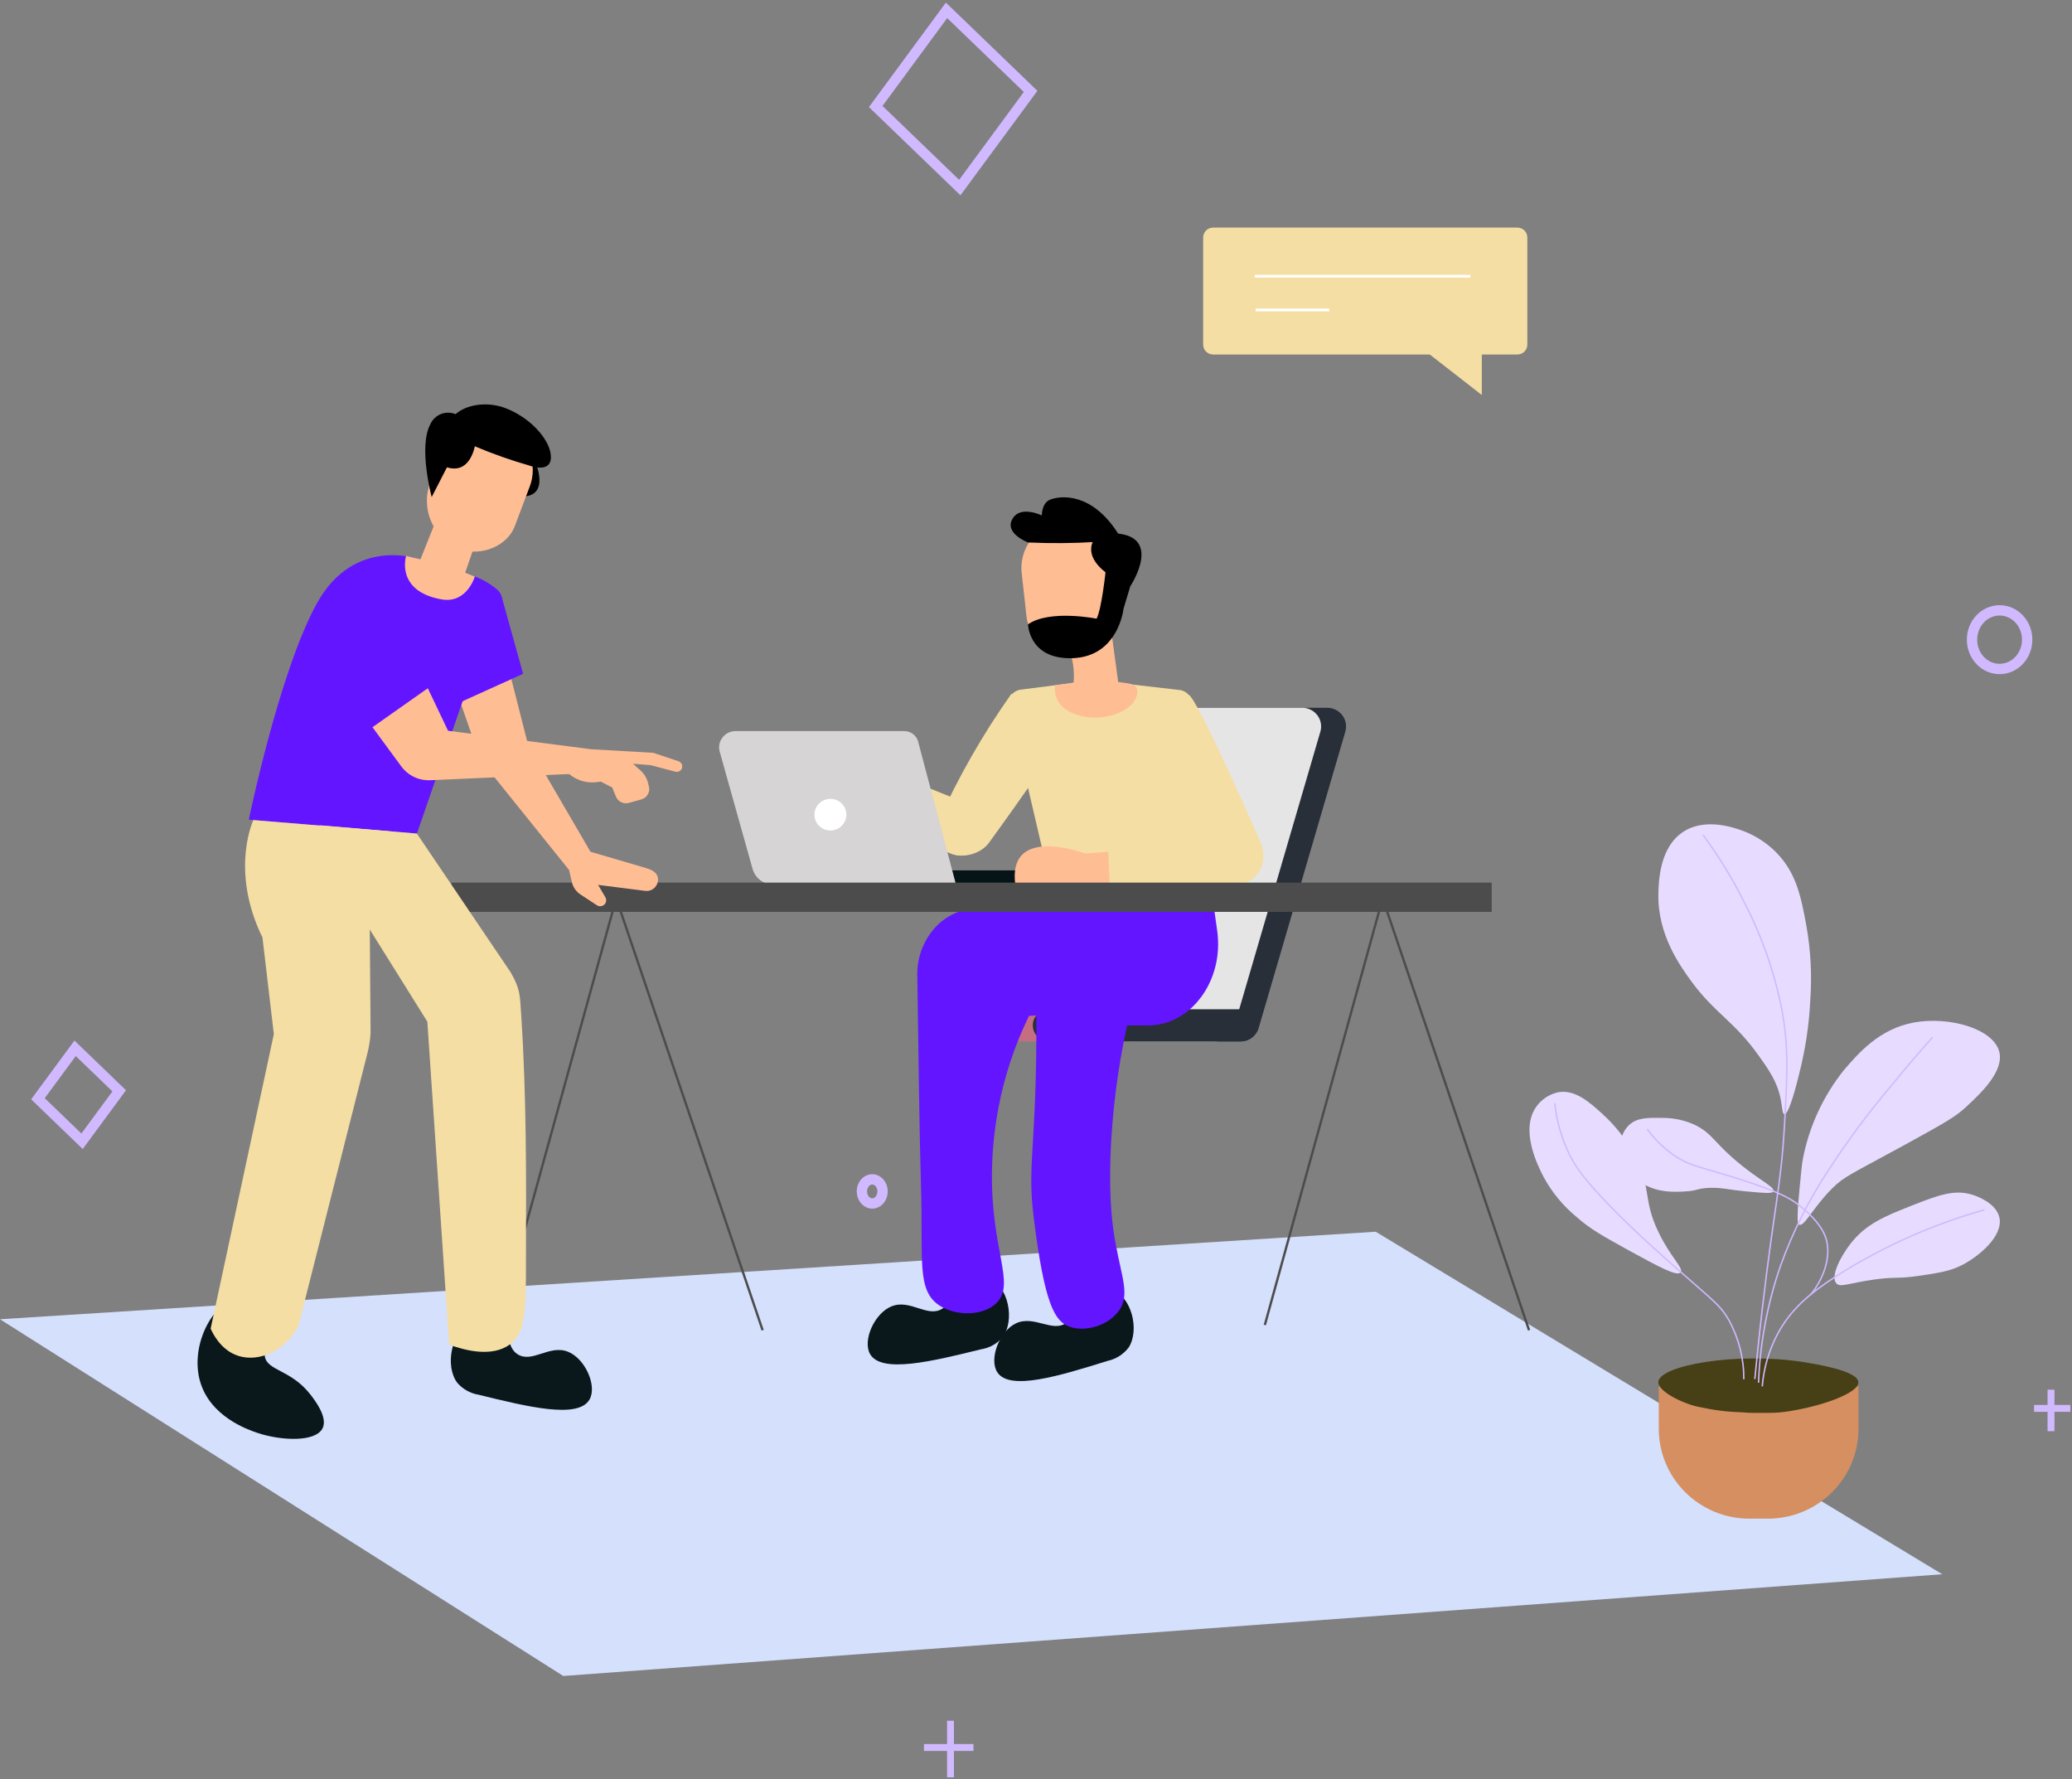 <svg width="601" height="516" viewBox="0 0 601 516" fill="none" xmlns="http://www.w3.org/2000/svg">
<rect x="0" y="0" width="601" height="516" fill="#808080" stroke="none"/>
<path d="M563.367 456.519L163.385 486.023L0 382.575L399.028 357.19C453.822 390.295 508.602 423.405 563.367 456.519Z" fill="#D5E0FD"/>
<path d="M144.508 384.348C148.312 386.737 146.998 390.622 150.041 392.668C154.287 395.482 159.295 389.853 164.717 391.981C169.738 393.958 173.251 401.894 170.997 405.848C167.732 411.586 152.904 407.921 138.865 404.475C136.435 404.081 134.225 402.845 132.626 400.988C129.002 396.169 130.8 386.05 136.776 383.662C138.032 383.184 139.382 382.998 140.722 383.117C142.062 383.236 143.357 383.657 144.508 384.348Z" fill="#0B181B"/>
<path d="M278.873 371.182C275.055 373.557 276.383 377.443 273.34 379.502C269.094 382.248 264.073 376.674 258.664 378.802C253.643 380.779 250.13 388.728 252.371 392.668C255.649 398.407 270.477 394.755 284.517 391.295C286.96 390.925 289.188 389.698 290.796 387.835C294.42 383.003 292.636 372.885 286.647 370.496C285.386 370.007 284.027 369.814 282.679 369.933C281.33 370.052 280.028 370.48 278.873 371.182Z" fill="#0B181B"/>
<path d="M314.477 374.903C310.811 377.511 312.374 381.314 309.401 383.552C305.334 386.613 299.995 381.287 294.725 383.744C289.828 386.023 286.799 394.164 289.289 397.967C292.899 403.459 307.478 398.942 321.282 394.645C323.701 394.118 325.853 392.755 327.355 390.801C330.66 385.762 328.254 375.699 322.098 373.749C320.823 373.356 319.474 373.255 318.154 373.455C316.833 373.654 315.576 374.15 314.477 374.903Z" fill="#0B181B"/>
<path d="M83.73 380.888C84.657 385.46 75.873 388.48 76.814 393.368C77.547 397.583 84.408 397.13 90.079 404.461C91.324 406.067 95.127 410.982 93.578 414.167C91.573 418.286 81.517 417.819 74.711 415.54C72.139 414.675 60.782 410.886 57.947 400.287C55.18 389.908 61.668 377.181 70.52 375.328C75.956 374.188 82.955 377.113 83.73 380.888Z" fill="#0B181B"/>
<path d="M516.523 318.861C515.568 313.808 513.175 310.404 510.077 306.065C503.161 296.318 497.282 293.709 490.712 284.744C487.364 280.145 480.753 271.098 481.029 259.153C481.112 255.57 481.361 245.424 488.554 241.017C495.041 237.05 503.382 240.139 505.734 241.017C509.397 242.415 512.703 244.6 515.416 247.415C521.087 253.305 522.429 260.142 524.006 268.75C525.232 275.787 525.595 282.947 525.085 290.071C524.738 297.272 523.658 304.42 521.862 311.406C521.378 313.397 518.957 323.323 517.56 323.13C516.993 323.048 516.951 321.085 516.523 318.861Z" fill="#E7DCFF"/>
<path d="M521.903 345.522C522.36 340.511 522.595 338.013 522.968 335.912C524.798 326.584 528.854 317.828 534.795 310.376C539.041 305.42 545.141 298.336 555.197 296.51C565.253 294.684 578.2 298.226 579.915 305.049C581.298 310.747 574.465 317.131 570.232 321.043C567.604 323.473 565.405 324.942 553.039 331.697C536.648 340.662 535.057 341.074 531.558 344.506C525.901 350.094 523.369 355.805 521.875 355.16C521.447 354.927 521.087 354.144 521.903 345.522Z" fill="#E7DCFF"/>
<path d="M532.637 372.157C533.785 373.433 536.026 372.157 543.384 371.086C549.844 370.18 550.3 370.894 556.276 370.029C562.251 369.164 565.613 368.656 569.167 366.83C573.94 364.345 581.215 358.428 579.915 352.963C578.919 348.845 573.386 346.895 572.39 346.566C567.01 344.74 562.251 346.566 554.132 349.765C546.801 352.661 541.351 354.899 536.939 360.432C533.951 364.194 530.839 370.18 532.637 372.157Z" fill="#E7DCFF"/>
<path d="M506.84 345.522C500.657 344.946 499.578 344.369 496.092 344.465C492.178 344.561 492.496 345.344 488.582 345.522C485.483 345.674 481.057 345.879 476.755 343.394C475.231 342.643 473.875 341.594 472.767 340.311C471.66 339.028 470.824 337.536 470.309 335.926C469.576 333.18 469.728 328.938 472.467 326.316C474.819 324.064 477.931 324.119 482.15 324.188C485.499 324.152 488.811 324.88 491.832 326.316C495.18 327.977 496.563 329.885 499.343 332.713C507.822 341.294 515.084 343.971 514.392 345.509C514.074 346.181 511.667 345.976 506.84 345.522Z" fill="#E7DCFF"/>
<path d="M487.475 368.985C488.471 367.832 484.556 364.62 481.029 357.261C476.561 347.925 479.037 345.069 474.583 335.926C472.184 331.101 468.901 326.762 464.901 323.13C461.111 319.685 456.934 315.895 452.009 316.733C449.394 317.296 447.091 318.821 445.564 321.003C440.792 327.867 446.2 338.329 447.708 341.267C450.138 345.761 453.426 349.744 457.39 352.991C461.18 356.368 464.984 358.483 472.439 362.601C480.932 367.242 486.41 370.262 487.475 368.985Z" fill="#E7DCFF"/>
<path d="M481.071 402.045H539.083V414.318C539.083 421.237 536.314 427.871 531.385 432.763C526.456 437.655 519.772 440.403 512.802 440.403H507.421C500.451 440.403 493.766 437.655 488.838 432.763C483.909 427.871 481.14 421.237 481.14 414.318V402.045H481.071Z" fill="#D58F61"/>
<path d="M539.027 400.795C539.235 404.118 527.464 408.113 517.546 409.445C515.959 409.643 514.36 409.735 512.76 409.719H508.444H508.348C507.553 409.726 506.758 409.685 505.968 409.596C503.617 409.513 501.404 409.376 499.357 409.129C496.895 408.827 494.695 408.415 492.634 407.976C488.236 407.056 480.822 403.514 481.015 400.727C481.334 396.059 503.147 391.954 523.051 394.974C526.606 395.592 538.806 397.445 539.027 400.795Z" fill="#473F16"/>
<path d="M511.156 402.045C511.578 396.836 513.041 391.763 515.457 387.121C519.206 379.955 524.642 375.232 532.637 370.056C545.932 361.587 560.414 355.11 575.613 350.836" stroke="#D0B9FF" stroke-width="0.42" stroke-miterlimit="10"/>
<path d="M493.962 242.088C498.441 248.151 502.393 254.581 505.775 261.309C510.688 270.735 514.303 280.774 516.523 291.156C518.888 302.688 518.473 311.063 517.601 326.343C516.592 344.191 514.586 350.094 511.156 379.667C510.146 388.33 509.441 395.4 508.998 399.931" stroke="#D0B9FF" stroke-width="0.42" stroke-miterlimit="10"/>
<path d="M560.578 300.766C557.59 304.116 553.468 308.825 548.751 314.632C542.151 322.416 536.053 330.605 530.493 339.152C524.749 347.816 520.06 357.126 516.522 366.885C512.689 377.874 510.517 389.366 510.077 400.988" stroke="#D0B9FF" stroke-width="0.42" stroke-miterlimit="10"/>
<path d="M477.793 327.4C479.858 330.29 482.402 332.81 485.317 334.855C490.366 338.397 493.617 338.383 505.72 342.323C515.72 345.591 518.639 347.266 520.769 348.721C521.212 349.037 527.339 353.32 529.359 358.331C531.378 363.343 529.497 370.18 525.112 375.561" stroke="#D0B9FF" stroke-width="0.42" stroke-miterlimit="10"/>
<path d="M450.986 319.986C451.524 325.173 452.98 330.225 455.288 334.91C456.823 338.013 459.036 341.527 467.1 349.847C470.669 353.526 475.856 358.634 486.465 367.969C497.074 377.305 499.052 378.554 501.515 382.906C504.378 388.142 505.854 394.014 505.803 399.972" stroke="#D0B9FF" stroke-width="0.42" stroke-miterlimit="10"/>
<path d="M329.291 302.002H284.738C283.493 302.002 282.299 301.512 281.417 300.639C280.536 299.767 280.039 298.583 280.035 297.347C280.035 296.109 280.531 294.922 281.412 294.047C282.294 293.171 283.491 292.68 284.738 292.68H329.291C330.536 292.683 331.729 293.177 332.608 294.052C333.487 294.927 333.98 296.112 333.98 297.347C333.98 297.959 333.859 298.564 333.623 299.128C333.388 299.693 333.042 300.206 332.607 300.638C332.171 301.071 331.654 301.413 331.086 301.647C330.517 301.881 329.907 302.002 329.291 302.002Z" fill="#C56E81"/>
<path d="M359.943 302.001H307.381C306.539 301.992 305.71 301.789 304.961 301.407C304.211 301.025 303.561 300.476 303.062 299.802C302.563 299.129 302.229 298.349 302.085 297.525C301.942 296.701 301.993 295.855 302.236 295.055L327.341 209.138C327.658 208.025 328.332 207.044 329.26 206.343C330.188 205.643 331.32 205.26 332.486 205.253H385.048C385.892 205.263 386.723 205.467 387.474 205.849C388.225 206.231 388.876 206.782 389.377 207.457C389.877 208.131 390.212 208.912 390.357 209.738C390.501 210.564 390.45 211.411 390.208 212.214L365.089 298.116C364.773 299.231 364.1 300.213 363.171 300.914C362.243 301.615 361.11 301.997 359.943 302.001Z" fill="#282F39"/>
<path d="M352.709 302.001H306.911C306.068 301.992 305.24 301.789 304.49 301.407C303.741 301.025 303.091 300.476 302.592 299.802C302.093 299.129 301.758 298.349 301.615 297.525C301.472 296.701 301.523 295.855 301.765 295.055L326.87 209.138C327.188 208.025 327.862 207.044 328.79 206.343C329.718 205.643 330.85 205.26 332.016 205.253H377.814C378.658 205.263 379.489 205.467 380.24 205.849C380.991 206.231 381.642 206.782 382.143 207.457C382.643 208.131 382.978 208.912 383.122 209.738C383.267 210.564 383.216 211.411 382.973 212.214L357.854 298.116C357.539 299.231 356.866 300.213 355.937 300.914C355.009 301.615 353.875 301.997 352.709 302.001Z" fill="#E5E5E5"/>
<path d="M359.929 302.002H304.283C303.038 302.002 301.844 301.512 300.962 300.639C300.081 299.767 299.583 298.583 299.58 297.347C299.58 296.109 300.075 294.922 300.957 294.047C301.839 293.171 303.035 292.68 304.283 292.68H359.929C361.177 292.68 362.373 293.171 363.255 294.047C364.137 294.922 364.632 296.109 364.632 297.347C364.629 298.583 364.131 299.767 363.25 300.639C362.368 301.512 361.174 302.002 359.929 302.002Z" fill="#282F39"/>
<path d="M293.383 201.176C285.129 212.828 278.024 225.241 272.165 238.244C271.685 239.347 271.487 240.551 271.588 241.748C271.69 242.946 272.087 244.1 272.745 245.108C275.816 249.735 283.811 248.664 286.882 244.367C286.882 244.367 310.396 212.063 309.387 210.759C309.152 210.415 293.383 201.176 293.383 201.176Z" fill="#F5DEA3"/>
<path d="M278.818 232.299L248.014 219.943L245.413 236.006L276.439 247.717C277.559 248.14 278.777 248.24 279.952 248.005C281.951 247.547 283.697 246.348 284.834 244.653C285.971 242.958 286.411 240.896 286.066 238.889C285.765 237.148 284.89 235.556 283.578 234.363C282.266 233.17 280.591 232.444 278.818 232.299Z" fill="#F5DEA3"/>
<path d="M317.409 197.249L296.08 199.995C295.036 200.129 294.086 200.661 293.43 201.479C292.774 202.296 292.465 203.335 292.567 204.375L306.399 263.711L352.169 263.601L345.682 204.567C345.748 204.04 345.707 203.505 345.563 202.994C345.418 202.482 345.173 202.005 344.841 201.588C344.509 201.172 344.097 200.825 343.628 200.568C343.16 200.311 342.645 200.149 342.114 200.091L317.409 197.249Z" fill="#F5DEA3"/>
<path d="M309.318 256.531H272.427V252.412H309.318C309.87 252.416 310.4 252.636 310.791 253.024C311.181 253.412 311.403 253.937 311.406 254.485C311.399 255.03 311.176 255.551 310.785 255.934C310.394 256.316 309.867 256.531 309.318 256.531Z" fill="#061418"/>
<path d="M277.296 256.531H224.333C222.963 256.53 221.63 256.084 220.538 255.261C219.447 254.438 218.657 253.283 218.289 251.973L208.758 217.994C208.562 217.293 208.532 216.556 208.67 215.842C208.808 215.127 209.11 214.454 209.553 213.875C209.996 213.295 210.568 212.826 211.225 212.502C211.881 212.178 212.604 212.009 213.337 212.008H262.302C263.217 212.008 264.107 212.308 264.832 212.862C265.558 213.415 266.079 214.191 266.314 215.069L277.296 256.531Z" fill="#D6D4D4"/>
<path d="M245.496 236.24C245.499 237.15 245.23 238.04 244.722 238.798C244.215 239.557 243.492 240.148 242.645 240.498C241.799 240.849 240.867 240.942 239.967 240.766C239.067 240.59 238.24 240.153 237.591 239.51C236.941 238.868 236.499 238.048 236.319 237.156C236.139 236.263 236.23 235.338 236.58 234.496C236.93 233.655 237.524 232.936 238.287 232.43C239.049 231.924 239.945 231.654 240.862 231.654C242.089 231.654 243.266 232.137 244.134 232.996C245.003 233.856 245.493 235.022 245.496 236.24Z" fill="white"/>
<path d="M327.424 211.527C334.789 225.76 343.054 239.517 352.169 252.714C353.636 254.774 357.108 255.803 359.653 255.694C365.393 255.446 367.827 249.31 365.656 244.312C365.656 244.312 347.273 202.15 344.728 201.464C344.34 201.409 327.424 211.527 327.424 211.527Z" fill="#F5DEA3"/>
<path d="M314.145 247.566L324.132 246.797L323.827 256.737L315.169 256.723L314.145 247.566Z" fill="#FFBD94"/>
<path d="M314.878 247.566C314.878 247.566 291.972 238.807 294.517 256.709H316.51L314.878 247.566Z" fill="#FFBD94"/>
<path d="M357.177 240.358L321.213 241.443L321.919 257.396L359.265 256.613C360.502 256.44 361.684 255.992 362.722 255.302C363.76 254.613 364.628 253.699 365.261 252.63C365.894 251.561 366.276 250.364 366.378 249.128C366.479 247.893 366.299 246.65 365.849 245.493C365.174 243.809 363.958 242.394 362.39 241.466C360.822 240.537 358.99 240.148 357.177 240.358Z" fill="#F5DEA3"/>
<path d="M309.041 185.785C310.498 188.671 311.327 191.828 311.475 195.053C311.627 198.869 310.659 201.203 312.236 202.933C313.813 204.663 317.036 204.306 317.465 204.306C321.033 203.963 324.809 201.917 324.381 198.087L321.739 178.578L309.041 185.785Z" fill="#FFBD94"/>
<path d="M312.029 189.712C304.891 190.316 298.501 185.044 297.782 179.086L296.398 166.606C295.906 163.07 296.82 159.482 298.948 156.604C301.076 153.725 304.25 151.783 307.796 151.188C315.224 150.035 323.495 155.06 324.657 162.679L325.653 172.413C326.12 176.494 324.954 180.593 322.406 183.828C319.857 187.064 316.131 189.177 312.029 189.712Z" fill="#FFBD94"/>
<path d="M317.34 156.488C317.34 156.488 313.979 160.771 320.66 165.961C320.66 165.961 319.526 176.683 318.073 179.415C318.073 179.415 304.532 176.669 298.183 181.049C298.183 181.049 298.404 190.426 309.539 190.865C324.325 191.469 325.888 176.532 325.888 176.532C326.539 174.363 327.202 172.18 327.853 169.997C327.853 169.997 338.116 154.62 322.112 154.62L317.34 156.488Z" fill="black"/>
<path d="M318.046 157.147C311.442 157.556 304.82 157.611 298.21 157.312C298.21 157.312 290.838 154.566 293.895 150.118C296.315 146.617 302.194 149.472 302.194 149.472C302.194 149.472 302.097 145.862 304.656 144.873C307.741 143.692 316.732 142.731 324.394 154.854L318.046 157.147Z" fill="black"/>
<path d="M309.968 198.196L306.026 198.704C305.837 200.107 306.048 201.533 306.634 202.823C308.211 206.214 312.043 207.203 313.55 207.601C319.996 209.276 328.088 206.557 329.609 202.109C329.803 201.677 329.903 201.209 329.903 200.736C329.903 200.263 329.803 199.795 329.609 199.363C328.696 197.853 326.193 198.279 321.227 197.277C319.844 197.002 318.71 196.7 318.046 196.508L309.968 198.196Z" fill="#FFBD94"/>
<path d="M317.714 263.313L318.654 269.477C320.646 282.657 311.047 294.588 298.487 294.574C294.324 303.081 291.328 312.104 289.579 321.401C288.444 327.424 287.824 333.533 287.726 339.66C287.38 362.546 294.642 372.184 289.109 377.799C285.277 381.685 277.158 381.767 272.344 378.486C265.816 374.065 267.78 365.141 267.157 344.424C266.632 327.043 266.424 305.159 266.065 282.644C266.009 277.635 267.833 272.785 271.182 269.038C272.789 267.261 274.753 265.838 276.947 264.859C279.14 263.88 281.516 263.368 283.922 263.354L317.714 263.313Z" fill="#6315FF"/>
<path d="M352.114 263.19L353.055 269.917C355.088 284.305 345.502 297.375 332.943 297.375H326.912C324.173 309.94 322.557 322.721 322.085 335.569C321.683 349.298 322.762 356.162 323.675 361.091C325.404 370.454 327.645 375.424 324.754 379.817C321.863 384.211 314.947 386.517 310.078 384.678C305.929 383.085 302.941 378.252 299.801 352.785C297.712 335.802 301.281 331.89 300.507 284.387C300.434 278.992 302.237 273.736 305.611 269.505C307.137 267.599 309.07 266.054 311.27 264.978C313.471 263.903 315.884 263.325 318.336 263.286L352.114 263.19Z" fill="#6315FF"/>
<path d="M221.207 385.762L178.743 260.499L144.563 384.238" stroke="#4C4C4D" stroke-width="0.68" stroke-miterlimit="10"/>
<path d="M443.517 385.762L401.052 260.499L366.873 384.238" stroke="#4C4C4D" stroke-width="0.68" stroke-miterlimit="10"/>
<path d="M432.686 255.954H130.925V264.439H432.686V255.954Z" fill="#4C4C4C"/>
<path d="M351.879 102.807L440.128 102.807C441.724 102.807 443.019 101.523 443.019 99.938V68.869C443.019 67.285 441.724 66 440.128 66L351.879 66C350.282 66 348.988 67.285 348.988 68.869V99.938C348.988 101.523 350.282 102.807 351.879 102.807Z" fill="#F5DEA3"/>
<path d="M426.475 80.1H363.982" stroke="white" stroke-width="0.81" stroke-miterlimit="10"/>
<path d="M385.588 89.888H364.189" stroke="white" stroke-width="0.81" stroke-miterlimit="10"/>
<path d="M429.809 97.906V114.546L408.424 97.906H429.809Z" fill="#F5DEA3"/>
<path d="M143.9 179.566L153.153 215.907L171.273 247.003L165.021 252.234L139.349 220.328L129.099 190.92L143.9 179.566Z" fill="#FFBD94"/>
<path d="M171.273 247.003L187.319 251.712C188.854 252.165 190.292 252.769 190.763 254.266C190.962 255.015 190.879 255.811 190.528 256.504C190.217 257.163 189.692 257.7 189.038 258.028C188.383 258.357 187.637 258.458 186.917 258.316L173.486 256.613L175.506 260.059C175.716 260.357 175.829 260.712 175.829 261.075C175.829 261.439 175.716 261.793 175.506 262.091C175.237 262.453 174.838 262.697 174.393 262.774C173.947 262.85 173.488 262.754 173.113 262.503L168.382 259.4C167.101 258.556 166.199 257.252 165.865 255.762L165.049 252.234L166.958 247.003H171.273Z" fill="#FFBD94"/>
<path d="M145.518 173.072L151.729 195.396L132.087 204.292L138.256 186.101L145.518 173.072Z" fill="#6315FF"/>
<path d="M121.644 162.172C121.644 162.172 102.777 155.239 91.877 175.036C80.977 194.833 72.166 237.709 72.166 237.709L120.924 241.731L140.04 186.417C142.433 181.31 148.436 174.693 144.19 170.958C141.775 168.921 138.943 167.427 135.891 166.579L121.644 162.172Z" fill="#6315FF"/>
<path d="M129.957 211.912L110.135 170.258L94.713 192.76L116.387 222.236C117.348 223.548 118.622 224.602 120.095 225.304C121.568 226.006 123.193 226.334 124.825 226.259L166.141 224.419L171.508 217.28L129.957 211.912Z" fill="#FFBD94"/>
<path d="M171.508 217.28L189.49 218.31L196.807 220.753C197.195 220.885 197.516 221.159 197.707 221.519C197.897 221.879 197.941 222.298 197.831 222.689C197.718 223.091 197.449 223.432 197.084 223.637C196.718 223.843 196.286 223.897 195.881 223.787L188.674 221.879L183.598 221.481L185.783 223.43C186.823 224.368 187.567 225.584 187.927 226.931L188.231 228.098C188.33 228.494 188.349 228.905 188.287 229.309C188.225 229.712 188.083 230.099 187.87 230.447C187.657 230.796 187.376 231.099 187.044 231.339C186.712 231.579 186.335 231.751 185.935 231.846L182.408 232.835C181.672 233.037 180.886 232.967 180.199 232.636C179.511 232.304 178.969 231.736 178.673 231.036L177.567 228.359L174.206 226.629C172.609 227.005 170.945 226.999 169.351 226.613C167.756 226.226 166.277 225.47 165.035 224.405C161.273 221.275 165.478 220.287 165.851 220.177C166.225 220.067 171.508 217.28 171.508 217.28Z" fill="#FFBD94"/>
<path d="M112.127 167.196L129.099 196.055L102.708 214.644L89.207 186.019L112.127 167.196Z" fill="#6315FF"/>
<path d="M120.924 241.731L148.118 281.957C150.982 286.955 150.788 288.657 151.175 294.313C152.738 317.982 152.641 341.747 152.558 365.457C152.558 380.051 152.558 386.504 147.786 389.95C142.585 393.656 134.853 391.611 130.289 389.95L123.954 296.277L94.325 248.857L92.831 239.329L120.924 241.731Z" fill="#F5DEA3"/>
<path d="M73.494 237.818C73.494 237.818 67.076 251.369 75.195 269.862C75.5 270.576 75.818 271.235 76.122 271.811L79.428 299.887C73.314 328.343 67.205 356.808 61.101 385.282C61.543 386.311 63.867 391.473 69.068 393.176C75.112 395.125 82.748 391.803 86.566 384.485L106.525 305.626C107.041 303.629 107.366 301.588 107.493 299.53L107.092 248.074L112.943 241.072L73.494 237.818Z" fill="#F5DEA3"/>
<path d="M154.938 133.162C154.938 133.162 160.346 144.338 150.871 143.994L154.938 133.162Z" fill="black"/>
<path d="M138.021 157.133L134.093 168.514C132.709 172.509 129.583 173.827 125.793 172.482C122.529 171.343 119.472 168.542 120.828 165.068L127.84 147.44L138.021 157.133Z" fill="#FFBD94"/>
<path d="M133.442 159.275C139.985 161.513 147.275 158.053 149.294 152.644L153.582 141.29C154.867 138.09 154.853 134.52 153.543 131.331C152.233 128.141 149.728 125.579 146.555 124.183C139.874 121.369 130.939 124.183 128.034 131.048L124.797 139.917C123.393 143.624 123.512 147.731 125.129 151.352C126.746 154.972 129.732 157.818 133.442 159.275Z" fill="#FFBD94"/>
<path d="M124.811 123.058C125.394 121.705 126.491 120.636 127.864 120.083C129.237 119.53 130.775 119.538 132.142 120.106C135.213 117.36 141.258 116.221 146.915 118.472C154.578 121.52 160.028 128.302 159.793 132.819C159.557 137.336 153.582 135.016 153.582 135.016C148.192 133.477 142.903 131.611 137.744 129.428C137.025 132.531 134.978 137.185 129.639 135.524L125.212 144.145C125.212 144.145 121.298 129.606 124.811 123.058Z" fill="black"/>
<path d="M117.798 161.21L129.597 163.956L137.73 167.196C137.73 167.196 135.42 175.132 128.048 173.814C114.589 171.397 117.798 161.21 117.798 161.21Z" fill="#FFBD94"/>
<rect width="17.77" height="18.176" transform="matrix(0.72 0.694 -0.593 0.805 21.783 304)" stroke="#D0B9FF" stroke-width="3"/>
<rect width="33.867" height="34.641" transform="matrix(0.72 0.694 -0.593 0.805 274.551 3)" stroke="#D0B9FF" stroke-width="3"/>
<ellipse rx="8" ry="8.5" transform="matrix(-1 0 0 1 580 185.5)" stroke="#D0B9FF" stroke-width="3"/>
<ellipse cx="253" cy="345.5" rx="3" ry="3.5" stroke="#D0B9FF" stroke-width="3"/>
<line x1="275.701" y1="499" x2="275.701" y2="515.424" stroke="#D0B9FF" stroke-width="2"/>
<line x1="268" y1="506.76" x2="282.36" y2="506.76" stroke="#D0B9FF" stroke-width="2"/>
<line x1="594.914" y1="403" x2="594.914" y2="415.044" stroke="#D0B9FF" stroke-width="2"/>
<line x1="590" y1="408.424" x2="600.531" y2="408.424" stroke="#D0B9FF" stroke-width="2"/>
</svg>
